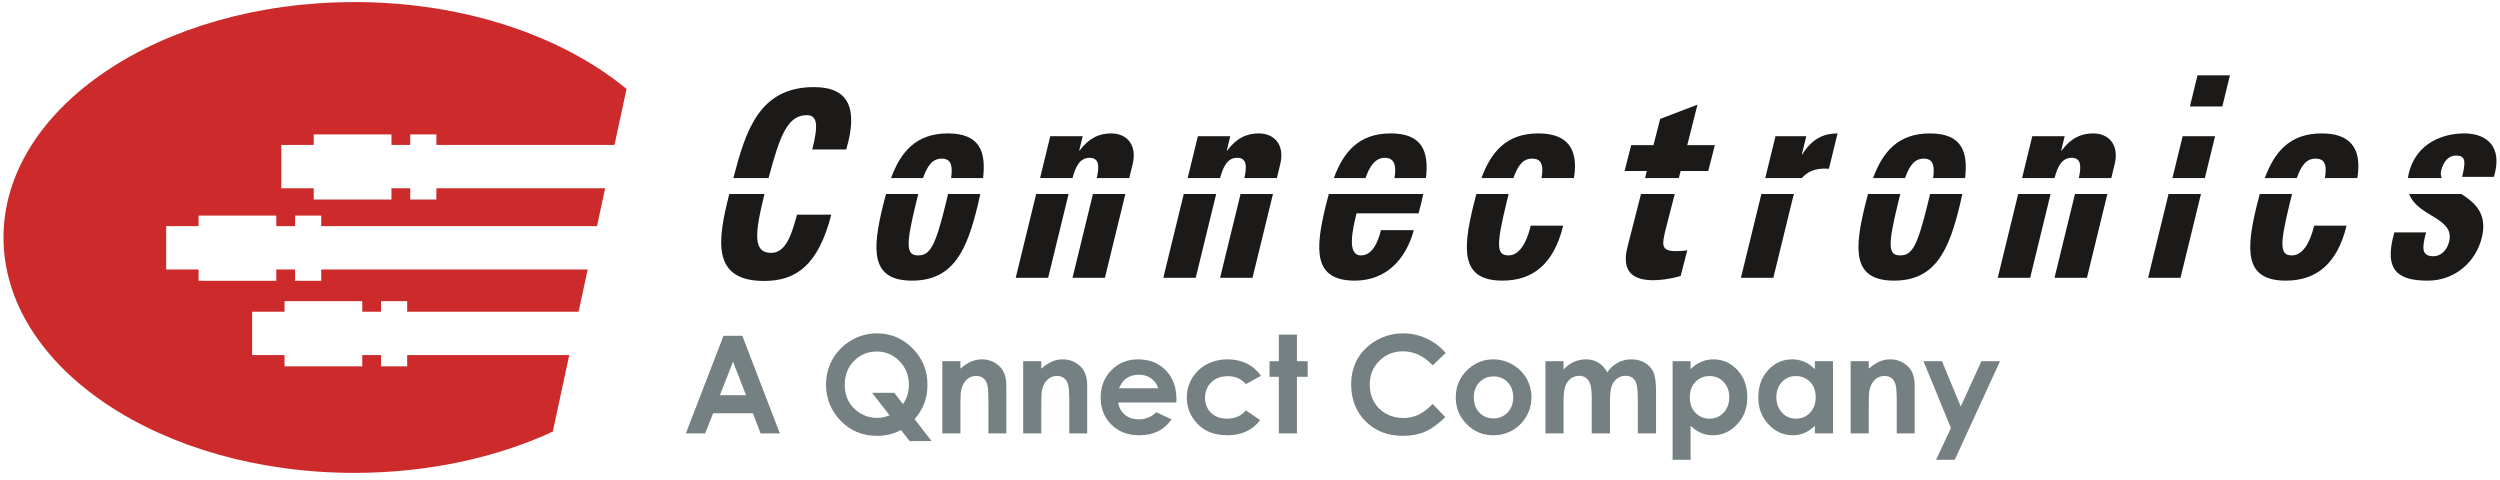 <?xml version="1.0" encoding="UTF-8"?> <svg xmlns="http://www.w3.org/2000/svg" xmlns:xlink="http://www.w3.org/1999/xlink" width="276px" height="53px" viewBox="0 0 276 53" version="1.1"><title>logo-connectronics</title><g id="Page-1" stroke="none" stroke-width="1" fill="none" fill-rule="evenodd"><g id="Connectronics_FullColor" transform="translate(-15, -48)"><g id="logo-connectronics" transform="translate(15.386, 48.229)"><path d="M80.54,39.7 L79.094,43.399 L81.976,43.399 L80.54,39.7 Z M79.487,36.843 L81.567,36.843 L85.711,47.618 L83.579,47.618 L82.736,45.398 L78.34,45.398 L77.464,47.618 L75.332,47.618 L79.487,36.843 L79.487,36.843 Z" id="Fill-1" fill="#758083"></path><path d="M99.305,44.387 C99.739,43.743 99.956,43.03 99.956,42.248 C99.956,41.228 99.612,40.362 98.923,39.649 C98.233,38.936 97.4,38.579 96.422,38.579 C95.415,38.579 94.572,38.926 93.893,39.62 C93.214,40.313 92.874,41.194 92.874,42.263 C92.874,43.454 93.302,44.397 94.158,45.09 C94.828,45.632 95.588,45.904 96.439,45.904 C96.929,45.904 97.388,45.808 97.819,45.618 L95.89,43.135 L98.336,43.135 L99.305,44.387 Z M100.586,46.042 L102.461,48.467 L100.034,48.467 L99.081,47.242 C98.294,47.672 97.416,47.888 96.448,47.888 C94.829,47.888 93.485,47.33 92.414,46.215 C91.344,45.099 90.808,43.77 90.808,42.227 C90.808,41.197 91.057,40.25 91.556,39.389 C92.055,38.527 92.74,37.842 93.612,37.334 C94.484,36.827 95.421,36.573 96.422,36.573 C97.952,36.573 99.265,37.124 100.362,38.228 C101.459,39.331 102.007,40.676 102.007,42.263 C102.007,43.723 101.534,44.984 100.586,46.042 L100.586,46.042 Z" id="Fill-2" fill="#758083"></path><path d="M103.646,39.649 L105.645,39.649 L105.645,40.465 C106.099,40.083 106.51,39.817 106.878,39.667 C107.245,39.518 107.622,39.444 108.008,39.444 C108.798,39.444 109.468,39.719 110.019,40.271 C110.482,40.74 110.714,41.433 110.714,42.351 L110.714,47.618 L108.736,47.618 L108.736,44.127 C108.736,43.177 108.694,42.545 108.608,42.233 C108.523,41.921 108.374,41.683 108.162,41.52 C107.951,41.356 107.689,41.275 107.377,41.275 C106.973,41.275 106.626,41.41 106.336,41.681 C106.046,41.952 105.845,42.326 105.733,42.803 C105.675,43.052 105.645,43.591 105.645,44.42 L105.645,47.618 L103.646,47.618 L103.646,39.649" id="Fill-3" fill="#758083"></path><path d="M112.573,39.649 L114.572,39.649 L114.572,40.465 C115.026,40.083 115.436,39.817 115.805,39.667 C116.172,39.518 116.549,39.444 116.934,39.444 C117.724,39.444 118.395,39.719 118.946,40.271 C119.409,40.74 119.64,41.433 119.64,42.351 L119.64,47.618 L117.663,47.618 L117.663,44.127 C117.663,43.177 117.62,42.545 117.535,42.233 C117.45,41.921 117.301,41.683 117.089,41.52 C116.877,41.356 116.616,41.275 116.304,41.275 C115.9,41.275 115.553,41.41 115.263,41.681 C114.973,41.952 114.772,42.326 114.66,42.803 C114.601,43.052 114.572,43.591 114.572,44.42 L114.572,47.618 L112.573,47.618 L112.573,39.649" id="Fill-4" fill="#758083"></path><path d="M127.483,42.637 C127.351,42.193 127.09,41.831 126.702,41.553 C126.312,41.275 125.861,41.135 125.348,41.135 C124.79,41.135 124.301,41.291 123.881,41.604 C123.617,41.799 123.372,42.144 123.147,42.637 L127.483,42.637 Z M129.482,44.211 L123.059,44.211 C123.152,44.778 123.399,45.229 123.803,45.563 C124.205,45.898 124.719,46.065 125.344,46.065 C126.091,46.065 126.733,45.803 127.27,45.281 L128.955,46.072 C128.535,46.667 128.032,47.109 127.446,47.394 C126.86,47.68 126.164,47.823 125.359,47.823 C124.109,47.823 123.091,47.428 122.305,46.64 C121.518,45.851 121.125,44.864 121.125,43.677 C121.125,42.461 121.517,41.452 122.301,40.649 C123.085,39.845 124.067,39.444 125.249,39.444 C126.504,39.444 127.524,39.845 128.31,40.649 C129.097,41.452 129.49,42.512 129.49,43.83 L129.482,44.211 L129.482,44.211 Z" id="Fill-5" fill="#758083"></path><path d="M138.826,41.26 L137.161,42.175 C136.848,41.848 136.539,41.621 136.234,41.495 C135.928,41.368 135.57,41.304 135.16,41.304 C134.411,41.304 133.807,41.527 133.345,41.973 C132.883,42.419 132.652,42.991 132.652,43.688 C132.652,44.366 132.874,44.919 133.319,45.348 C133.764,45.777 134.348,45.992 135.072,45.992 C135.966,45.992 136.663,45.686 137.161,45.076 L138.738,46.156 C137.884,47.267 136.678,47.823 135.12,47.823 C133.719,47.823 132.621,47.408 131.828,46.578 C131.034,45.747 130.638,44.776 130.638,43.662 C130.638,42.891 130.83,42.18 131.216,41.531 C131.602,40.881 132.14,40.371 132.831,40 C133.522,39.629 134.295,39.444 135.149,39.444 C135.94,39.444 136.651,39.601 137.281,39.916 C137.911,40.231 138.426,40.679 138.826,41.26" id="Fill-6" fill="#758083"></path><polyline id="Fill-7" fill="#758083" points="140.795 36.711 142.794 36.711 142.794 39.649 143.981 39.649 143.981 41.37 142.794 41.37 142.794 47.618 140.795 47.618 140.795 41.37 139.769 41.37 139.769 39.649 140.795 39.649 140.795 36.711"></polyline><path d="M159.219,38.737 L157.785,40.104 C156.809,39.073 155.711,38.557 154.492,38.557 C153.462,38.557 152.595,38.91 151.89,39.613 C151.185,40.317 150.833,41.184 150.833,42.216 C150.833,42.934 150.989,43.572 151.301,44.129 C151.613,44.687 152.055,45.123 152.626,45.442 C153.197,45.759 153.831,45.918 154.528,45.918 C155.123,45.918 155.667,45.807 156.16,45.584 C156.653,45.362 157.194,44.957 157.785,44.371 L159.175,45.822 C158.379,46.599 157.627,47.137 156.919,47.438 C156.211,47.738 155.403,47.888 154.495,47.888 C152.82,47.888 151.449,47.358 150.382,46.295 C149.315,45.234 148.782,43.872 148.782,42.212 C148.782,41.138 149.025,40.183 149.511,39.348 C149.996,38.513 150.692,37.842 151.598,37.334 C152.504,36.827 153.479,36.573 154.524,36.573 C155.413,36.573 156.268,36.76 157.091,37.135 C157.914,37.511 158.623,38.044 159.219,38.737" id="Fill-8" fill="#758083"></path><path d="M164.494,41.326 C163.873,41.326 163.356,41.542 162.943,41.974 C162.529,42.407 162.323,42.959 162.323,43.633 C162.323,44.327 162.527,44.888 162.935,45.318 C163.344,45.747 163.861,45.962 164.487,45.962 C165.113,45.962 165.634,45.745 166.05,45.31 C166.465,44.875 166.673,44.317 166.673,43.633 C166.673,42.95 166.469,42.394 166.06,41.967 C165.652,41.539 165.13,41.326 164.494,41.326 Z M164.461,39.444 C165.213,39.444 165.92,39.631 166.582,40.007 C167.243,40.383 167.76,40.894 168.131,41.538 C168.502,42.183 168.687,42.878 168.687,43.625 C168.687,44.377 168.501,45.08 168.127,45.735 C167.754,46.389 167.244,46.901 166.6,47.27 C165.955,47.638 165.245,47.823 164.469,47.823 C163.326,47.823 162.35,47.416 161.543,46.603 C160.734,45.79 160.33,44.802 160.33,43.64 C160.33,42.395 160.787,41.358 161.7,40.528 C162.501,39.805 163.421,39.444 164.461,39.444 L164.461,39.444 Z" id="Fill-9" fill="#758083"></path><path d="M170.231,39.649 L172.23,39.649 L172.23,40.564 C172.572,40.188 172.952,39.908 173.37,39.722 C173.788,39.537 174.244,39.444 174.737,39.444 C175.235,39.444 175.685,39.566 176.086,39.81 C176.486,40.054 176.809,40.411 177.053,40.879 C177.37,40.411 177.76,40.054 178.222,39.81 C178.684,39.566 179.188,39.444 179.736,39.444 C180.303,39.444 180.801,39.576 181.231,39.839 C181.661,40.103 181.97,40.447 182.158,40.871 C182.346,41.296 182.44,41.988 182.44,42.945 L182.44,47.618 L180.426,47.618 L180.426,43.575 C180.426,42.671 180.314,42.06 180.089,41.74 C179.865,41.42 179.528,41.26 179.078,41.26 C178.737,41.26 178.43,41.358 178.16,41.553 C177.888,41.748 177.687,42.018 177.555,42.363 C177.423,42.706 177.357,43.259 177.357,44.021 L177.357,47.618 L175.343,47.618 L175.343,43.757 C175.343,43.044 175.29,42.529 175.185,42.208 C175.08,41.889 174.922,41.651 174.712,41.495 C174.501,41.338 174.247,41.26 173.948,41.26 C173.616,41.26 173.313,41.359 173.041,41.557 C172.77,41.754 172.567,42.032 172.432,42.388 C172.298,42.745 172.23,43.306 172.23,44.073 L172.23,47.618 L170.231,47.618 L170.231,39.649" id="Fill-10" fill="#758083"></path><path d="M188.357,41.289 C187.727,41.289 187.204,41.504 186.789,41.934 C186.374,42.364 186.167,42.925 186.167,43.619 C186.167,44.327 186.374,44.899 186.789,45.336 C187.204,45.773 187.727,45.992 188.357,45.992 C188.967,45.992 189.481,45.769 189.899,45.325 C190.316,44.88 190.525,44.314 190.525,43.625 C190.525,42.942 190.32,42.382 189.91,41.945 C189.499,41.508 188.982,41.289 188.357,41.289 Z M186.255,39.649 L186.255,40.528 C186.616,40.166 187.007,39.895 187.427,39.714 C187.847,39.534 188.296,39.444 188.774,39.444 C189.814,39.444 190.698,39.836 191.426,40.622 C192.153,41.409 192.517,42.417 192.517,43.648 C192.517,44.834 192.141,45.827 191.389,46.625 C190.637,47.423 189.746,47.823 188.716,47.823 C188.257,47.823 187.829,47.741 187.434,47.578 C187.038,47.413 186.645,47.146 186.255,46.775 L186.255,50.533 L184.27,50.533 L184.27,39.649 L186.255,39.649 L186.255,39.649 Z" id="Fill-11" fill="#758083"></path><path d="M197.876,41.289 C197.258,41.289 196.745,41.508 196.336,41.945 C195.928,42.382 195.723,42.942 195.723,43.625 C195.723,44.314 195.931,44.88 196.347,45.325 C196.763,45.769 197.275,45.992 197.884,45.992 C198.512,45.992 199.032,45.773 199.446,45.336 C199.859,44.899 200.066,44.327 200.066,43.619 C200.066,42.925 199.859,42.364 199.446,41.934 C199.032,41.504 198.509,41.289 197.876,41.289 Z M199.978,39.649 L201.978,39.649 L201.978,47.618 L199.978,47.618 L199.978,46.775 C199.588,47.146 199.197,47.413 198.804,47.578 C198.411,47.741 197.986,47.823 197.528,47.823 C196.498,47.823 195.608,47.423 194.857,46.625 C194.106,45.827 193.731,44.834 193.731,43.648 C193.731,42.417 194.094,41.409 194.821,40.622 C195.548,39.836 196.43,39.444 197.469,39.444 C197.947,39.444 198.396,39.534 198.815,39.714 C199.235,39.895 199.622,40.166 199.978,40.528 L199.978,39.649 L199.978,39.649 Z" id="Fill-12" fill="#758083"></path><path d="M203.925,39.649 L205.924,39.649 L205.924,40.465 C206.378,40.083 206.788,39.817 207.157,39.667 C207.524,39.518 207.901,39.444 208.286,39.444 C209.077,39.444 209.747,39.719 210.298,40.271 C210.761,40.74 210.993,41.433 210.993,42.351 L210.993,47.618 L209.015,47.618 L209.015,44.127 C209.015,43.177 208.973,42.545 208.887,42.233 C208.802,41.921 208.653,41.683 208.441,41.52 C208.229,41.356 207.968,41.275 207.656,41.275 C207.252,41.275 206.905,41.41 206.615,41.681 C206.325,41.952 206.124,42.326 206.012,42.803 C205.953,43.052 205.924,43.591 205.924,44.42 L205.924,47.618 L203.925,47.618 L203.925,39.649" id="Fill-13" fill="#758083"></path><polyline id="Fill-14" fill="#758083" points="211.967 39.649 214.01 39.649 216.08 44.649 218.364 39.649 220.413 39.649 215.422 50.533 213.357 50.533 214.996 47.023 211.967 39.649"></polyline><path d="M47.79,21.803 L44.903,21.803 L44.903,20.553 L42.831,20.553 L42.831,21.803 L34.25,21.803 L34.25,20.553 L30.669,20.553 L30.669,15.77 L34.25,15.77 L34.25,14.606 L42.831,14.606 L42.831,15.77 L44.903,15.77 L44.903,14.606 L47.79,14.606 L47.79,15.77 L67.454,15.77 L68.784,9.589 C61.681,3.737 50.858,-7.10542736e-15 38.734,-7.10542736e-15 C17.342,-7.10542736e-15 7.10542736e-15,11.635 7.10542736e-15,25.989 C7.10542736e-15,40.342 17.342,51.977 38.734,51.977 C46.864,51.977 54.411,50.295 60.642,47.423 L62.461,38.967 L44.568,38.967 L44.568,40.217 L41.681,40.217 L41.681,38.967 L39.607,38.967 L39.607,40.217 L31.027,40.217 L31.027,38.967 L27.447,38.967 L27.447,34.183 L31.027,34.183 L31.027,33.019 L39.607,33.019 L39.607,34.183 L41.681,34.183 L41.681,33.019 L44.568,33.019 L44.568,34.183 L63.491,34.183 L64.495,29.52 L35.079,29.52 L35.079,30.771 L32.192,30.771 L32.192,29.52 L30.118,29.52 L30.118,30.771 L21.538,30.771 L21.538,29.52 L17.958,29.52 L17.958,24.736 L21.538,24.736 L21.538,23.572 L30.118,23.572 L30.118,24.736 L32.192,24.736 L32.192,23.572 L35.079,23.572 L35.079,24.736 L65.524,24.736 L66.424,20.553 L47.79,20.553 L47.79,21.803" id="Fill-15" fill="#CD2B2B"></path><path d="M84.768,27.689 C82.767,27.689 82.892,25.71 84.013,21.189 L80.126,21.189 C78.862,26.202 78.079,30.788 83.968,30.788 C87.547,30.788 89.96,29.01 91.387,23.473 L87.606,23.473 C87.134,25.107 86.544,27.689 84.768,27.689" id="Fill-16" fill="#1B1A19"></path><path d="M89.486,9.387 C83.422,9.387 81.938,14.196 80.579,19.426 L84.464,19.426 C85.736,14.595 86.622,12.485 88.687,12.485 C89.829,12.485 89.994,13.518 89.284,16.272 L93.04,16.272 C94.339,11.826 93.394,9.387 89.486,9.387" id="Fill-17" fill="#1B1A19"></path><path d="M104.268,14.499 C100.711,14.499 99.041,16.575 97.987,19.426 L101.516,19.426 C102.016,18.011 102.586,17.284 103.589,17.284 C104.594,17.284 104.813,18.005 104.62,19.426 L108.145,19.426 C108.483,16.575 107.826,14.499 104.268,14.499" id="Fill-18" fill="#1B1A19"></path><path d="M104.044,22.177 C102.881,26.944 102.302,27.966 100.982,27.966 C99.662,27.966 99.582,26.944 100.745,22.177 C100.831,21.826 100.912,21.502 100.993,21.189 L97.429,21.189 C97.317,21.594 97.209,22.005 97.106,22.425 C95.912,27.316 95.683,30.753 100.302,30.753 C104.921,30.753 106.369,27.316 107.562,22.425 C107.665,22.005 107.758,21.594 107.843,21.189 L104.279,21.189 C104.207,21.501 104.13,21.828 104.044,22.177" id="Fill-19" fill="#1B1A19"></path><polyline id="Fill-20" fill="#1B1A19" points="111.749 30.443 115.328 30.443 117.586 21.189 114.007 21.189 111.749 30.443"></polyline><polyline id="Fill-21" fill="#1B1A19" points="118.018 30.443 121.596 30.443 123.854 21.189 120.276 21.189 118.018 30.443"></polyline><path d="M122.289,14.499 C121.629,14.499 121.015,14.623 120.433,14.932 C119.882,15.211 119.337,15.675 118.808,16.387 L118.757,16.387 L119.143,14.809 L115.564,14.809 L114.438,19.426 L118.021,19.426 C118.357,18.154 118.833,17.192 119.906,17.192 C120.979,17.192 120.986,18.154 120.701,19.426 L124.284,19.426 L124.656,17.904 C125.185,15.737 123.989,14.499 122.289,14.499" id="Fill-22" fill="#1B1A19"></path><path d="M138.584,14.499 C137.923,14.499 137.309,14.623 136.727,14.932 C136.176,15.211 135.632,15.675 135.103,16.387 L135.052,16.387 L135.437,14.809 L131.859,14.809 L130.732,19.426 L134.315,19.426 C134.651,18.154 135.127,17.192 136.2,17.192 C137.274,17.192 137.28,18.154 136.995,19.426 L140.579,19.426 L140.95,17.904 C141.479,15.737 140.284,14.499 138.584,14.499" id="Fill-23" fill="#1B1A19"></path><polyline id="Fill-24" fill="#1B1A19" points="128.044 30.443 131.622 30.443 133.88 21.189 130.302 21.189 128.044 30.443"></polyline><polyline id="Fill-25" fill="#1B1A19" points="134.312 30.443 137.891 30.443 140.149 21.189 136.571 21.189 134.312 30.443"></polyline><path d="M153.153,14.499 C149.595,14.499 147.925,16.575 146.871,19.426 L150.371,19.426 C150.749,18.301 151.363,17.192 152.495,17.192 C153.69,17.192 153.758,18.264 153.565,19.426 L157.041,19.426 C157.38,16.465 156.613,14.499 153.153,14.499" id="Fill-26" fill="#1B1A19"></path><path d="M145.991,22.425 C144.797,27.316 144.568,30.753 149.187,30.753 C150.861,30.753 152.266,30.195 153.338,29.236 C154.435,28.276 155.232,26.882 155.698,25.18 L152.069,25.18 C151.752,26.48 151.135,27.966 149.866,27.966 C148.293,27.966 148.922,25.18 149.375,23.323 L156.227,23.323 C156.427,22.581 156.602,21.87 156.746,21.189 L146.313,21.189 C146.201,21.594 146.093,22.005 145.991,22.425" id="Fill-27" fill="#1B1A19"></path><path d="M166.161,27.966 C164.842,27.966 164.762,26.944 165.925,22.177 C166.01,21.826 166.092,21.502 166.173,21.189 L162.608,21.189 C162.496,21.594 162.388,22.005 162.286,22.425 C161.092,27.316 160.863,30.753 165.482,30.753 C168.832,30.753 171.155,28.926 172.19,24.685 L168.612,24.685 C168.114,26.728 167.278,27.966 166.161,27.966" id="Fill-28" fill="#1B1A19"></path><path d="M169.448,14.499 C165.89,14.499 164.22,16.575 163.166,19.426 L166.695,19.426 C167.195,18.011 167.765,17.284 168.768,17.284 C169.713,17.284 170.061,17.85 169.805,19.426 L173.38,19.426 C173.932,16.018 172.476,14.499 169.448,14.499" id="Fill-29" fill="#1B1A19"></path><path d="M198.588,16.82 L198.538,16.82 L199.028,14.809 L195.628,14.809 L194.501,19.426 L198.542,19.426 C199.125,18.743 200.034,18.28 201.528,18.4 L202.48,14.499 C201.033,14.499 199.687,15.025 198.588,16.82" id="Fill-30" fill="#1B1A19"></path><path d="M191.813,30.443 L195.391,30.443 L197.469,21.929 C197.526,21.694 197.59,21.444 197.665,21.189 L194.071,21.189 L191.813,30.443" id="Fill-31" fill="#1B1A19"></path><path d="M212.459,22.177 C211.296,26.944 210.717,27.966 209.397,27.966 C208.077,27.966 207.997,26.944 209.16,22.177 C209.245,21.826 209.327,21.502 209.408,21.189 L205.843,21.189 C205.731,21.594 205.624,22.005 205.521,22.425 C204.327,27.316 204.098,30.753 208.717,30.753 C213.336,30.753 214.784,27.316 215.977,22.425 C216.079,22.005 216.172,21.594 216.258,21.189 L212.694,21.189 C212.622,21.501 212.545,21.828 212.459,22.177" id="Fill-32" fill="#1B1A19"></path><path d="M212.683,14.499 C209.125,14.499 207.455,16.575 206.402,19.426 L209.931,19.426 C210.43,18.011 211,17.284 212.003,17.284 C213.009,17.284 213.228,18.005 213.035,19.426 L216.56,19.426 C216.898,16.575 216.24,14.499 212.683,14.499" id="Fill-33" fill="#1B1A19"></path><path d="M230.704,14.499 C230.044,14.499 229.43,14.623 228.847,14.932 C228.296,15.211 227.752,15.675 227.223,16.387 L227.172,16.387 L227.557,14.809 L223.979,14.809 L222.852,19.426 L226.436,19.426 C226.772,18.154 227.247,17.192 228.321,17.192 C229.394,17.192 229.401,18.154 229.116,19.426 L232.699,19.426 L233.071,17.904 C233.599,15.737 232.404,14.499 230.704,14.499" id="Fill-34" fill="#1B1A19"></path><polyline id="Fill-35" fill="#1B1A19" points="220.164 30.443 223.742 30.443 226 21.189 222.422 21.189 220.164 30.443"></polyline><polyline id="Fill-36" fill="#1B1A19" points="226.432 30.443 230.011 30.443 232.269 21.189 228.691 21.189 226.432 30.443"></polyline><polyline id="Fill-37" fill="#1B1A19" points="241.38 11.526 244.958 11.526 245.797 8.09 242.218 8.09 241.38 11.526"></polyline><polyline id="Fill-38" fill="#1B1A19" points="239.452 19.426 243.03 19.426 244.157 14.809 240.579 14.809 239.452 19.426"></polyline><polyline id="Fill-39" fill="#1B1A19" points="236.763 30.443 240.342 30.443 242.6 21.189 239.021 21.189 236.763 30.443"></polyline><path d="M252.647,27.966 C251.327,27.966 251.247,26.944 252.41,22.177 C252.496,21.826 252.578,21.502 252.659,21.189 L249.094,21.189 C248.981,21.594 248.874,22.005 248.771,22.425 C247.578,27.316 247.348,30.753 251.968,30.753 C255.317,30.753 257.641,28.926 258.676,24.685 L255.098,24.685 C254.599,26.728 253.764,27.966 252.647,27.966" id="Fill-40" fill="#1B1A19"></path><path d="M255.933,14.499 C252.376,14.499 250.705,16.575 249.652,19.426 L253.181,19.426 C253.681,18.011 254.251,17.284 255.254,17.284 C256.198,17.284 256.546,17.85 256.29,19.426 L259.865,19.426 C260.418,16.018 258.962,14.499 255.933,14.499" id="Fill-41" fill="#1B1A19"></path><path d="M271.353,21.189 L265.588,21.189 C266.537,23.743 270.651,23.769 269.997,26.45 C269.74,27.502 268.995,28.06 268.285,28.06 C267.574,28.06 267.254,27.812 267.171,27.316 C267.114,26.82 267.255,26.14 267.455,25.427 L263.952,25.427 C262.683,29.793 264.531,30.753 267.653,30.753 C270.621,30.753 272.948,28.71 273.612,25.985 C274.261,23.327 272.79,22.112 271.353,21.189" id="Fill-42" fill="#1B1A19"></path><path d="M271.669,14.499 C269.36,14.499 266.37,15.519 265.546,18.894 C265.501,19.08 265.469,19.256 265.444,19.426 L269.182,19.426 C269.074,19.186 269.043,18.921 269.117,18.616 C269.373,17.564 269.956,16.944 270.743,16.944 C271.123,16.944 271.412,17.006 271.574,17.284 C271.76,17.564 271.702,18.214 271.437,19.298 L274.939,19.298 C275.966,15.923 274.106,14.499 271.669,14.499" id="Fill-43" fill="#1B1A19"></path><polyline id="Fill-44" fill="#1B1A19" points="187.015 11.324 182.895 12.9 182.159 15.79 179.698 15.79 178.965 18.651 181.427 18.651 181.229 19.426 184.958 19.426 185.157 18.651 188.203 18.651 188.936 15.79 185.889 15.79 187.015 11.324"></polyline><path d="M183.448,25.306 L184.505,21.189 L180.779,21.189 L179.364,26.736 C179.05,27.963 178.35,30.706 182.132,30.706 C182.74,30.706 183.864,30.619 185.159,30.238 L185.889,27.408 C185.43,27.466 185.147,27.495 184.59,27.495 C182.914,27.495 183.151,26.649 183.448,25.306" id="Fill-45" fill="#1B1A19"></path></g></g></g></svg> 